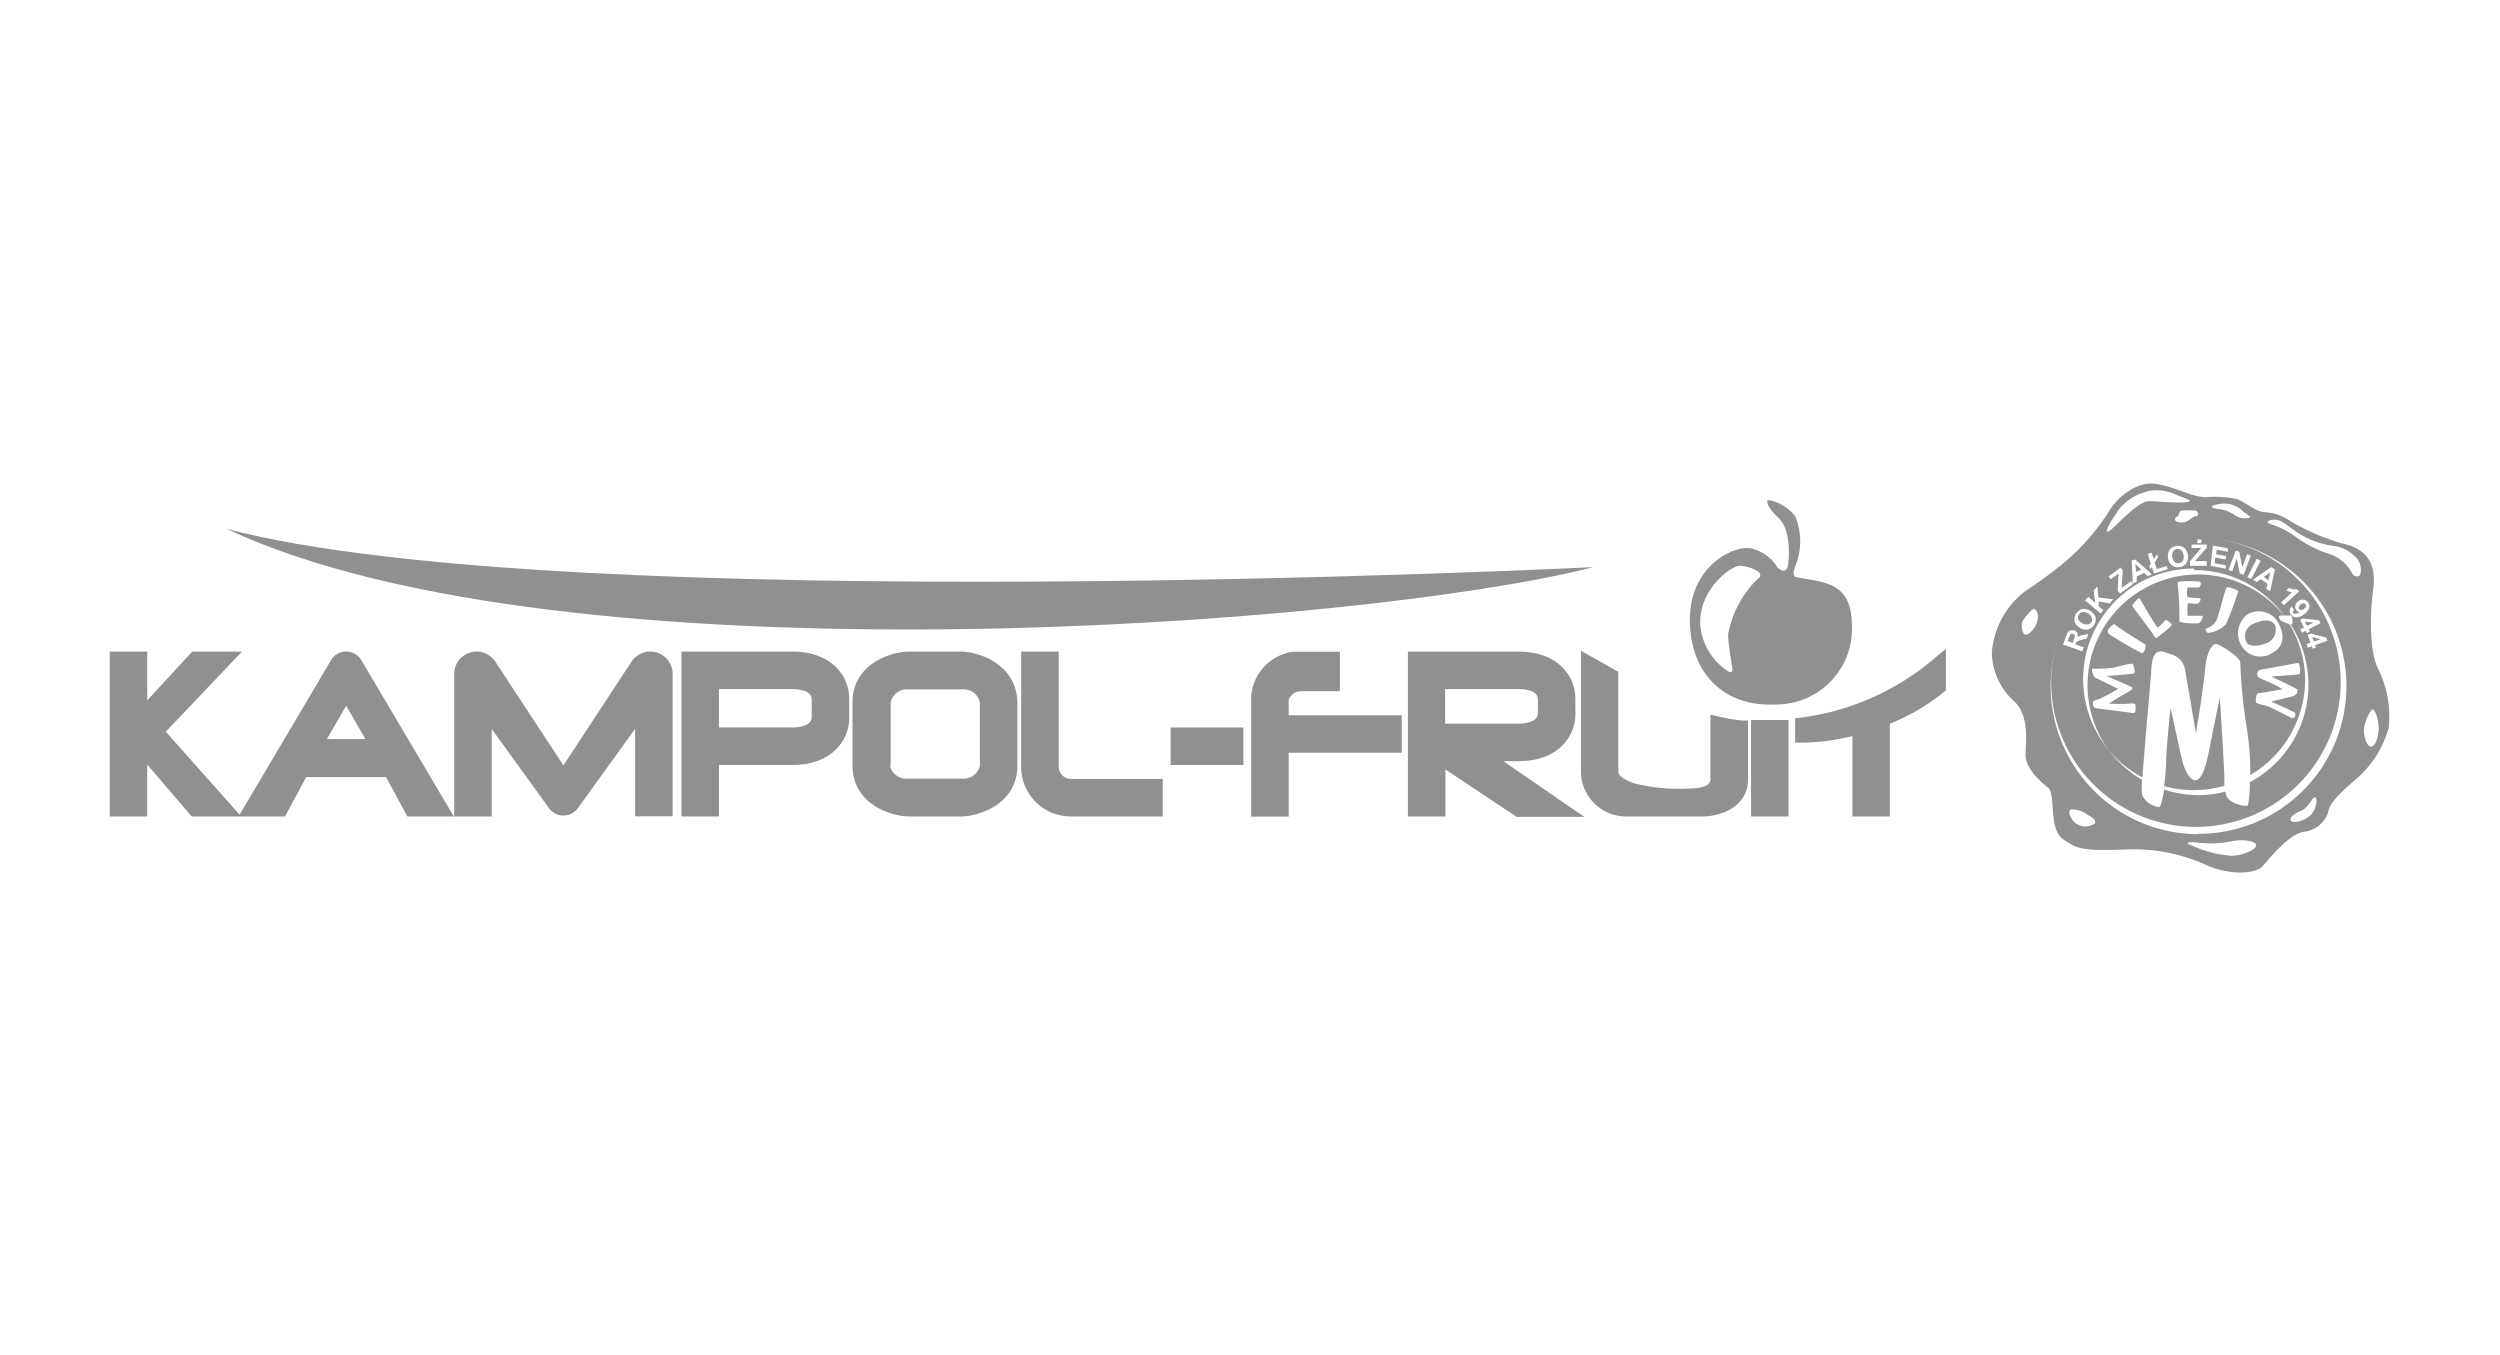 <?xml version="1.0" encoding="UTF-8"?> <svg xmlns="http://www.w3.org/2000/svg" width="190" height="103" viewBox="0 0 190 103"><defs><style> .cls-1 { opacity: 0.5; } .cls-2 { fill: #231f20; } </style></defs><title>Kampol-Fruit_black50</title><g id="Layer_3" data-name="Layer 3"><g class="cls-1"><path class="cls-2" d="M81.4,59.2a.94.94,0,0,1-.94-.94V49.52H77.61v8.77a3.76,3.76,0,0,0,3.76,3.76h7V59.2H81.4Z"></path><polygon class="cls-2" points="133.58 54.72 133.08 54.72 133.08 55.22 133.08 61.56 133.08 62.05 133.58 62.05 135.44 62.05 135.93 62.05 135.93 61.56 135.93 55.22 135.93 54.72 135.44 54.72 133.58 54.72"></polygon><path class="cls-2" d="M97.94,54.36V53.18a1,1,0,0,1,.89-.65h3v-3H98.28a3.7,3.7,0,0,0-3.19,3.38v9.15h2.85V57.21h8.59V54.36H97.94Z"></path><path class="cls-2" d="M114.26,57.85h1.17c2.95,0,4.3-1.85,4.3-3.57V53.09c0-1.72-1.35-3.57-4.3-3.57H107V62.05h2.85V58.48L115.14,62l.12.08h5.15l-1.32-.9Zm1.09-5.48h.08c.15,0,1.45,0,1.45.78v1.06c0,.77-1.3.79-1.45.79h-5.6V52.37Z"></path><path class="cls-2" d="M136.86,54.54l-.43.05v1.85h.49a16,16,0,0,0,3.86-.5v6.11h2.85V55a15.89,15.89,0,0,0,4.08-2.38l.18-.15V49.31l-.81.67A19.44,19.44,0,0,1,136.86,54.54Z"></path><path class="cls-2" d="M130.59,54.45l-.6-.13v4.92c0,.57-.94.69-1.73.69a13.77,13.77,0,0,1-4.11-.41c-.74-.27-1.16-.58-1.16-.87V51.06l-.25-.14L122,50.5l-1.12-.63-.73-.41v9.19a3.43,3.43,0,0,0,3.4,3.4h5.85c1.39,0,3.45-.75,3.45-2.81V54.76l-.45,0A13.72,13.72,0,0,1,130.59,54.45Z"></path><path class="cls-2" d="M60.24,49.52H51.79V62.05h2.85V58.14h5.6c2.95,0,4.3-1.85,4.3-3.57V53.09C64.54,51.37,63.19,49.52,60.24,49.52Zm-.08,2.85h.08c.15,0,1.45,0,1.45.78v1.36c0,.76-1.3.78-1.45.78h-5.6V52.37Z"></path><path class="cls-2" d="M27.46,50.17a1.34,1.34,0,0,0-2.3,0L18.57,61.31l-.36.6-.61-.68-5-5.62,5-5.26.8-.83H14.62l-.15.15-3.28,3.56V49.52H8.34V62.05h2.85V58.11l3.23,3.77.15.17h7.09l.14-.26,1.47-2.73h6.07l1.48,2.73.14.26h3.53l-.44-.74Zm-2.62,6,1.47-2.53,1.46,2.53Z"></path><path class="cls-2" d="M49.42,49.52h-.18a1.78,1.78,0,0,0-1.28.82l-5.14,7.83-5.14-7.83a1.78,1.78,0,0,0-1.28-.82h-.18a1.7,1.7,0,0,0-1.7,1.7V62.05h2.85V55.4l4.34,6a1.33,1.33,0,0,0,1.11.58,1.35,1.35,0,0,0,1.12-.59l4.33-6v6.65h2.85V51.22A1.7,1.7,0,0,0,49.42,49.52Z"></path><polygon class="cls-2" points="89.47 55.29 88.97 55.29 88.97 55.78 88.97 57.65 88.97 58.14 89.47 58.14 94 58.14 94.5 58.14 94.5 57.65 94.5 55.78 94.5 55.29 94 55.29 89.47 55.29"></polygon><path class="cls-2" d="M73,49.52H69.11c-1.41,0-4.32.94-4.32,3.87v4.79c0,2.93,2.91,3.87,4.32,3.87H73c1.41,0,4.32-.94,4.32-3.87V53.39C77.27,50.46,74.36,49.52,73,49.52Zm-5.31,8.66V53.39a1.26,1.26,0,0,1,1.3-1h4.18a1.26,1.26,0,0,1,1.3,1v4.79a1.26,1.26,0,0,1-1.3,1H68.94A1.26,1.26,0,0,1,67.64,58.18Z"></path><path class="cls-2" d="M121.11,43.1S43.18,47,17.24,40.2C42.82,52.24,103.88,47.52,121.11,43.1Z"></path><path class="cls-2" d="M134.9,53.54a5.76,5.76,0,0,0,5.84-6.15c-.06-3.21-2.2-3.12-4.23-3.53-.11,0-.38-.18,0-1a5,5,0,0,0-.07-3.62A3.33,3.33,0,0,0,134.36,38c-.09.06-.14.47.79,1.34s.84,2.78.75,3.52-.51.55-.82.26a3.15,3.15,0,0,0-2.1-1.46c-1.26-.18-4.61,1.39-4.55,5.55S131.21,53.73,134.9,53.54ZM132.21,43c.64,0,2.11.52,1.37,1a7.9,7.9,0,0,0-2.24,4.19c0,.76.23,2,.33,2.68a.18.18,0,0,1-.28.18,4.65,4.65,0,0,1-2.18-3.73C129.21,44.71,131.57,43,132.21,43Z"></path><polygon class="cls-2" points="175.81 47.32 175.17 47.24 175.34 47.56 175.81 47.32"></polygon><path class="cls-2" d="M168.71,53s-.54,2.6-.81,4-.6,2.22-1,2.3-.82-.67-1-1.31-.93-4.2-.93-4.2-.28,2.41-.35,4.08c0,.64-.08,1.3-.15,1.87a8.24,8.24,0,0,0,2.24.31,8.59,8.59,0,0,0,2.34-.33c0-.26,0-.51,0-.7C169.05,58.53,168.71,53,168.71,53Z"></path><path class="cls-2" d="M171.36,47.38a1,1,0,0,0-.61,1.45c.11.26.77.36,1.48.06a1.08,1.08,0,0,0,.68-1.35C172.75,47.13,172.08,47,171.36,47.38Z"></path><path class="cls-2" d="M165.27,42.71a.38.38,0,0,0,.33.09.43.43,0,0,0,.29-.18.56.56,0,0,0,.06-.42.56.56,0,0,0-.17-.38.38.38,0,0,0-.33-.09.39.39,0,0,0-.29.18.6.6,0,0,0-.07.42A.65.65,0,0,0,165.27,42.71Z"></path><path class="cls-2" d="M174.89,46.35a.25.25,0,0,0,.2-.07.32.32,0,0,0,.15-.18.2.2,0,0,0-.16-.25.35.35,0,0,0-.21.08.4.4,0,0,0-.15.18.22.22,0,0,0,0,.16A.17.17,0,0,0,174.89,46.35Z"></path><polygon class="cls-2" points="176.35 48.58 175.73 48.42 175.85 48.76 176.35 48.58"></polygon><polygon class="cls-2" points="162.74 43.28 162.28 42.86 162.36 43.47 162.74 43.28"></polygon><path class="cls-2" d="M158.27,47.37a.61.61,0,0,0,.41.09.39.39,0,0,0,.28-.2.41.41,0,0,0,0-.34.7.7,0,0,0-.29-.31.62.62,0,0,0-.41-.1.38.38,0,0,0-.27.21.41.41,0,0,0-.05.34A.7.7,0,0,0,158.27,47.37Z"></path><path class="cls-2" d="M167.05,43.66A8.41,8.41,0,0,0,160.25,57a8.54,8.54,0,0,0,2.58,2.08c.15-2.29.58-6.76.67-8.24.12-2,1.08-1.18,1.55-1.1a1.43,1.43,0,0,1,1,1.1c.1.49.84,4.88.84,4.88s.6-3.56.7-4.89.58-1.91.84-1.89,1.83,1,1.83,1.4a39.25,39.25,0,0,0,.51,5.08,20.77,20.77,0,0,1,.25,3.48,8.4,8.4,0,0,0,4.17-7.25A8.31,8.31,0,0,0,174,47.44a3.75,3.75,0,0,1-.65-.27c-.06-.05-.19-.28-.13-.37a.9.9,0,0,1,.36,0l0,0A8.39,8.39,0,0,0,167.05,43.66ZM162,54.18c-.33-.06-2.58-.32-2.76-.38s-.19-.33-.17-.44.15-.15.43-.22a12.35,12.35,0,0,0,1.48-.79l-1.74-.85c-.13-.07-.34-.65-.22-.67s1.22,0,1.63-.09,1.37-.39,1.45-.27.19.64.11.7-2.11.21-2.11.21,1.87.79,1.95.86-.08.24-.4.4-1.38.83-1.38.83,1,.07,1.56,0c.28,0,.47-.09.48.25S162.32,54.23,162,54.18Zm.79-4.53a25,25,0,0,1-2.19-1.26c-.34-.17-.58-.38-.26-.7s.39-.27.45-.18,2.11,1.4,2.23,1.45S163,49.65,162.77,49.65Zm1.16-1.18c-.1.1-.25-.14-.41-.4s-1.41-1.86-1.47-2,.48-.69.55-.58,1.23,2.14,1.35,2.17.52-.47.62-.52.37.2.46.32S164,48.37,163.93,48.47Zm3.19-1.12c-.2.08-1.54,0-1.51-.14a21.55,21.55,0,0,0-.1-2.56c0-.21-.09-.43.1-.45a8,8,0,0,1,1.55,0c.16.08.05.44-.09.45s-.8,0-.83,0-.11.63,0,.71.84.07.95.12-.06.35-.2.4-.71-.08-.75,0a9.11,9.11,0,0,0,0,.92c.19,0,1.06,0,1.13,0S167.32,47.26,167.12,47.35Zm2,.12a2.22,2.22,0,0,1-1.31.63c-.21,0-.22-.36-.17-.33a1.33,1.33,0,0,0,.81-.66c.17-.4.65-2.39.76-2.47s.85.22.88.28A24,24,0,0,1,169.16,47.47Zm5.52,2.91c.13,0,.2.8.11.85s-2.16.19-2.16.19,2,.92,2,1,.06.39-.45.52l-1.56.38s1.65.72,1.79.83,0,.48-.17.43-1.6-.83-1.95-.93-.83-.17-.83-.3,0-.67.21-.67,1.82-.3,1.82-.3a5.82,5.82,0,0,0-.77-.42c-.43-.21-1-.42-1.07-.49a.38.38,0,0,1,.11-.56Zm-1.86-.83a1.66,1.66,0,0,1-2.34-.31,1.83,1.83,0,0,1,.32-2.53,1.7,1.7,0,0,1,2.25.43C173.59,48,173.72,49,172.82,49.55Z"></path><path class="cls-2" d="M157.55,48.18a.23.23,0,0,0-.14,0,.18.18,0,0,0-.09.1,1.3,1.3,0,0,0-.09.21l-.08.23.37.14.08-.22a.93.93,0,0,0,.08-.28.17.17,0,0,0,0-.1A.18.18,0,0,0,157.55,48.18Z"></path><path class="cls-2" d="M180.75,50.86c-.59-1.16-.71-3.6-.38-6.15S179.1,41.54,178,41.3a17.16,17.16,0,0,1-3.86-1.65,3.84,3.84,0,0,0-1.94-.72c-.74,0-1.59-.78-2.18-1a8.38,8.38,0,0,0-2.41-.14c-1.21-.07-2-.69-3.67-1s-3.17,1.27-3.53,1.87a17.09,17.09,0,0,1-3.36,3.95,31.35,31.35,0,0,1-3.11,2.3,6.52,6.52,0,0,0-2.56,4.66A5.08,5.08,0,0,0,153,53.23c1.17,1,1,2.84.94,4s1.12,2.15,1.72,2.64,0,3.09,1.12,3.9,1.67.9,4.79.79a13.31,13.31,0,0,1,6.36,1.3c2,.74,3.57.45,4,0s1.9-2.4,3.16-2.65a2.14,2.14,0,0,0,1.88-1.6c.19-.68.83-1.3,2-2.32a7.94,7.94,0,0,0,2.56-3.93A8,8,0,0,0,180.75,50.86Zm-25.94-3.58c-.19.62-.81,1.15-1,.88a1.19,1.19,0,0,1-.08-1c.16-.2.7-.94.87-.87S155,46.66,154.81,47.28Zm13.95-9a2.19,2.19,0,0,1,1.56.44c.16.22.8.53.66.61a1.25,1.25,0,0,1-1.11-.16,2.58,2.58,0,0,0-1.35-.49C167.74,38.54,168.15,38.37,168.76,38.3Zm-1.88.94c-.27.06-.45.32-.77.44s-.8,0-.81-.16a.25.25,0,0,1,.19-.26c.12,0,.08-.41.35-.44a7.69,7.69,0,0,1,1,0C167.07,38.82,167.16,39.18,166.88,39.24Zm-6-.3a4,4,0,0,1,2.65-1.64,3.54,3.54,0,0,1,1.87.32c.3.15,1.17.4,1,.49-.36.23-2.34,0-3.08,0s-2.06,1.41-2.75,2.05S160,40.18,160.9,38.94Zm-1.76,23.71a1.19,1.19,0,0,1-1.53-.22c-.27-.32-.48-.82-.15-.9a2,2,0,0,1,1.17.38C158.85,62.05,159.48,62.35,159.14,62.65Zm10.39,2.4a8.68,8.68,0,0,1-2.91-.76c-.72-.27-.12-.3.37-.24a7.85,7.85,0,0,0,2.56-.08c1-.22,2,0,1.94.32S170.53,65,169.53,65.05Zm6-3c-.56.47-1.37.56-1.42.29s.37-.53.85-.73.8-1,1-1S176.1,61.53,175.55,62Zm-8.45,1.37A11.23,11.23,0,0,1,158,58.75a11.24,11.24,0,1,1,20.33-6.62A11.24,11.24,0,0,1,167.1,63.37Zm12.14-19.59c-.35,0-.41-.18-.55-.43A3,3,0,0,0,177,42.09a8.52,8.52,0,0,1-2.58-1.33,6.43,6.43,0,0,0-1.77-.9c-.63-.18-.14-.39.31-.36s.79.38,1.57.93a6.73,6.73,0,0,0,2.79,1.06,2.66,2.66,0,0,1,1.62.77C179.55,42.7,179.51,43.75,179.24,43.78Zm1,12.94c-.27,0-.51-.57-.54-1.19s.52-1.69.68-1.65.44.77.44,1.42S180.52,56.72,180.25,56.72Z"></path><polygon class="cls-2" points="172.54 43.49 172.04 43.85 172.4 44.09 172.54 43.49"></polygon><path class="cls-2" d="M166.68,62.84a11,11,0,1,0,.42-22,11,11,0,1,0-.42,22Zm10.2-14.14-.94.33.07.19-.25.08-.06-.18-.3.11-.1-.28.3-.1-.22-.61.25-.09,1.17.31Zm-.64-1.56.12.22-.89.46.09.17-.23.13-.09-.18-.28.15-.14-.26.28-.14-.29-.57L175,47Zm-1.14-1.56a.51.51,0,0,1,.4.64,1,1,0,0,1-.41.48.93.93,0,0,1-.6.22.51.51,0,0,1-.39-.23.42.42,0,0,1-.09-.29.48.48,0,0,1,.15-.29l.2.22a.21.21,0,0,0-.08.12.18.18,0,0,0,0,.12.2.2,0,0,0,.17.08.68.68,0,0,0,.33-.14.37.37,0,0,1-.27-.15.42.42,0,0,1-.06-.35.52.52,0,0,1,.22-.32A.55.55,0,0,1,175.1,45.58Zm-1.33-.72.2-.18a.84.84,0,0,0,.28.09.63.63,0,0,0,.31,0l.17.18L173.57,46l-.2-.22.83-.77A.94.94,0,0,1,173.77,44.86Zm-.88-1.58-.36,1.66-.29-.2.09-.37-.52-.35-.3.22-.28-.19,1.38-.95Zm-1.08-.66L171.09,44l-.28-.14.71-1.4Zm-1.63-.7.24,1.2.36-1,.28.1-.54,1.47-.3-.11L170,42.42l-.35,1-.28-.1.54-1.47Zm-2-.46,1.14.21,0,.26-.84-.15-.06.34.78.14-.05.26-.78-.14-.07.42.86.16,0,.26L168,43ZM167,41h.3v.28H167Zm-.56,1.65.85-1-.73,0v-.26l1.15,0v.25l-.89,1,.89,0V43l-1.28,0ZM164.79,42a.7.7,0,0,1,.11-.23.58.58,0,0,1,.18-.17,1,1,0,0,1,.33-.11.76.76,0,0,1,.58.14.82.82,0,0,1,.29.56.84.84,0,0,1-.13.62.7.7,0,0,1-.51.29.71.71,0,0,1-.58-.14.8.8,0,0,1-.29-.55A.92.92,0,0,1,164.79,42Zm-1.26,0,.16.5.24-.39.08.25-.25.38.16.51.75-.24.08.25-1.05.33-.16-.5-.11.18-.08-.24.12-.18-.24-.75Zm-1.26.52,1.27,1.12-.31.15-.28-.25-.56.28,0,.38-.29.15L162,42.6Zm-1.1.61.15.19-.07,1.37.72-.53.15.21-1,.75-.17-.23.06-1.3-.59.43-.16-.22Zm-2.46,2.23.52.46-.11-.94.28-.32.08.84,1.13.15-.27.31-.84-.15,0,.37.36.3-.21.25-1.19-1Zm-.92,1.29a.74.74,0,0,1,.47-.37,1,1,0,0,1,1,.6.75.75,0,0,1-.1.59.73.73,0,0,1-.46.37.78.78,0,0,1-.61-.12,1,1,0,0,1-.31-.26.68.68,0,0,1-.12-.24.65.65,0,0,1,0-.24A1.1,1.1,0,0,1,157.79,46.58Zm-1,2.34.23-.63a1,1,0,0,1,.16-.32.34.34,0,0,1,.2-.13.58.58,0,0,1,.26,0,.44.44,0,0,1,.24.2.47.47,0,0,1,0,.34.58.58,0,0,1,.18-.11,1.38,1.38,0,0,1,.3-.09l.36-.07-.13.35-.4.1-.27.08a.26.26,0,0,0-.1.07l-.07.14,0,.06.62.22-.11.3Zm10-5.66a8.4,8.4,0,0,1,6.79,3.45l0,0,.51,0c.13,0,.2.64.09.67s-.06,0-.1,0a8.4,8.4,0,0,1-3.1,12,8.38,8.38,0,0,1-.13,1.74c-.16.17-1.09-.09-1.47-.44a1,1,0,0,1-.25-.59,8.33,8.33,0,0,1-2.07.27,8.18,8.18,0,0,1-2.59-.43c-.11.76-.24,1.31-.37,1.34a1.64,1.64,0,0,1-1.3-.91,6.5,6.5,0,0,1,0-1.16,8.55,8.55,0,0,1-2.56-2.3,8.41,8.41,0,0,1,6.49-13.76Z"></path></g></g></svg> 
